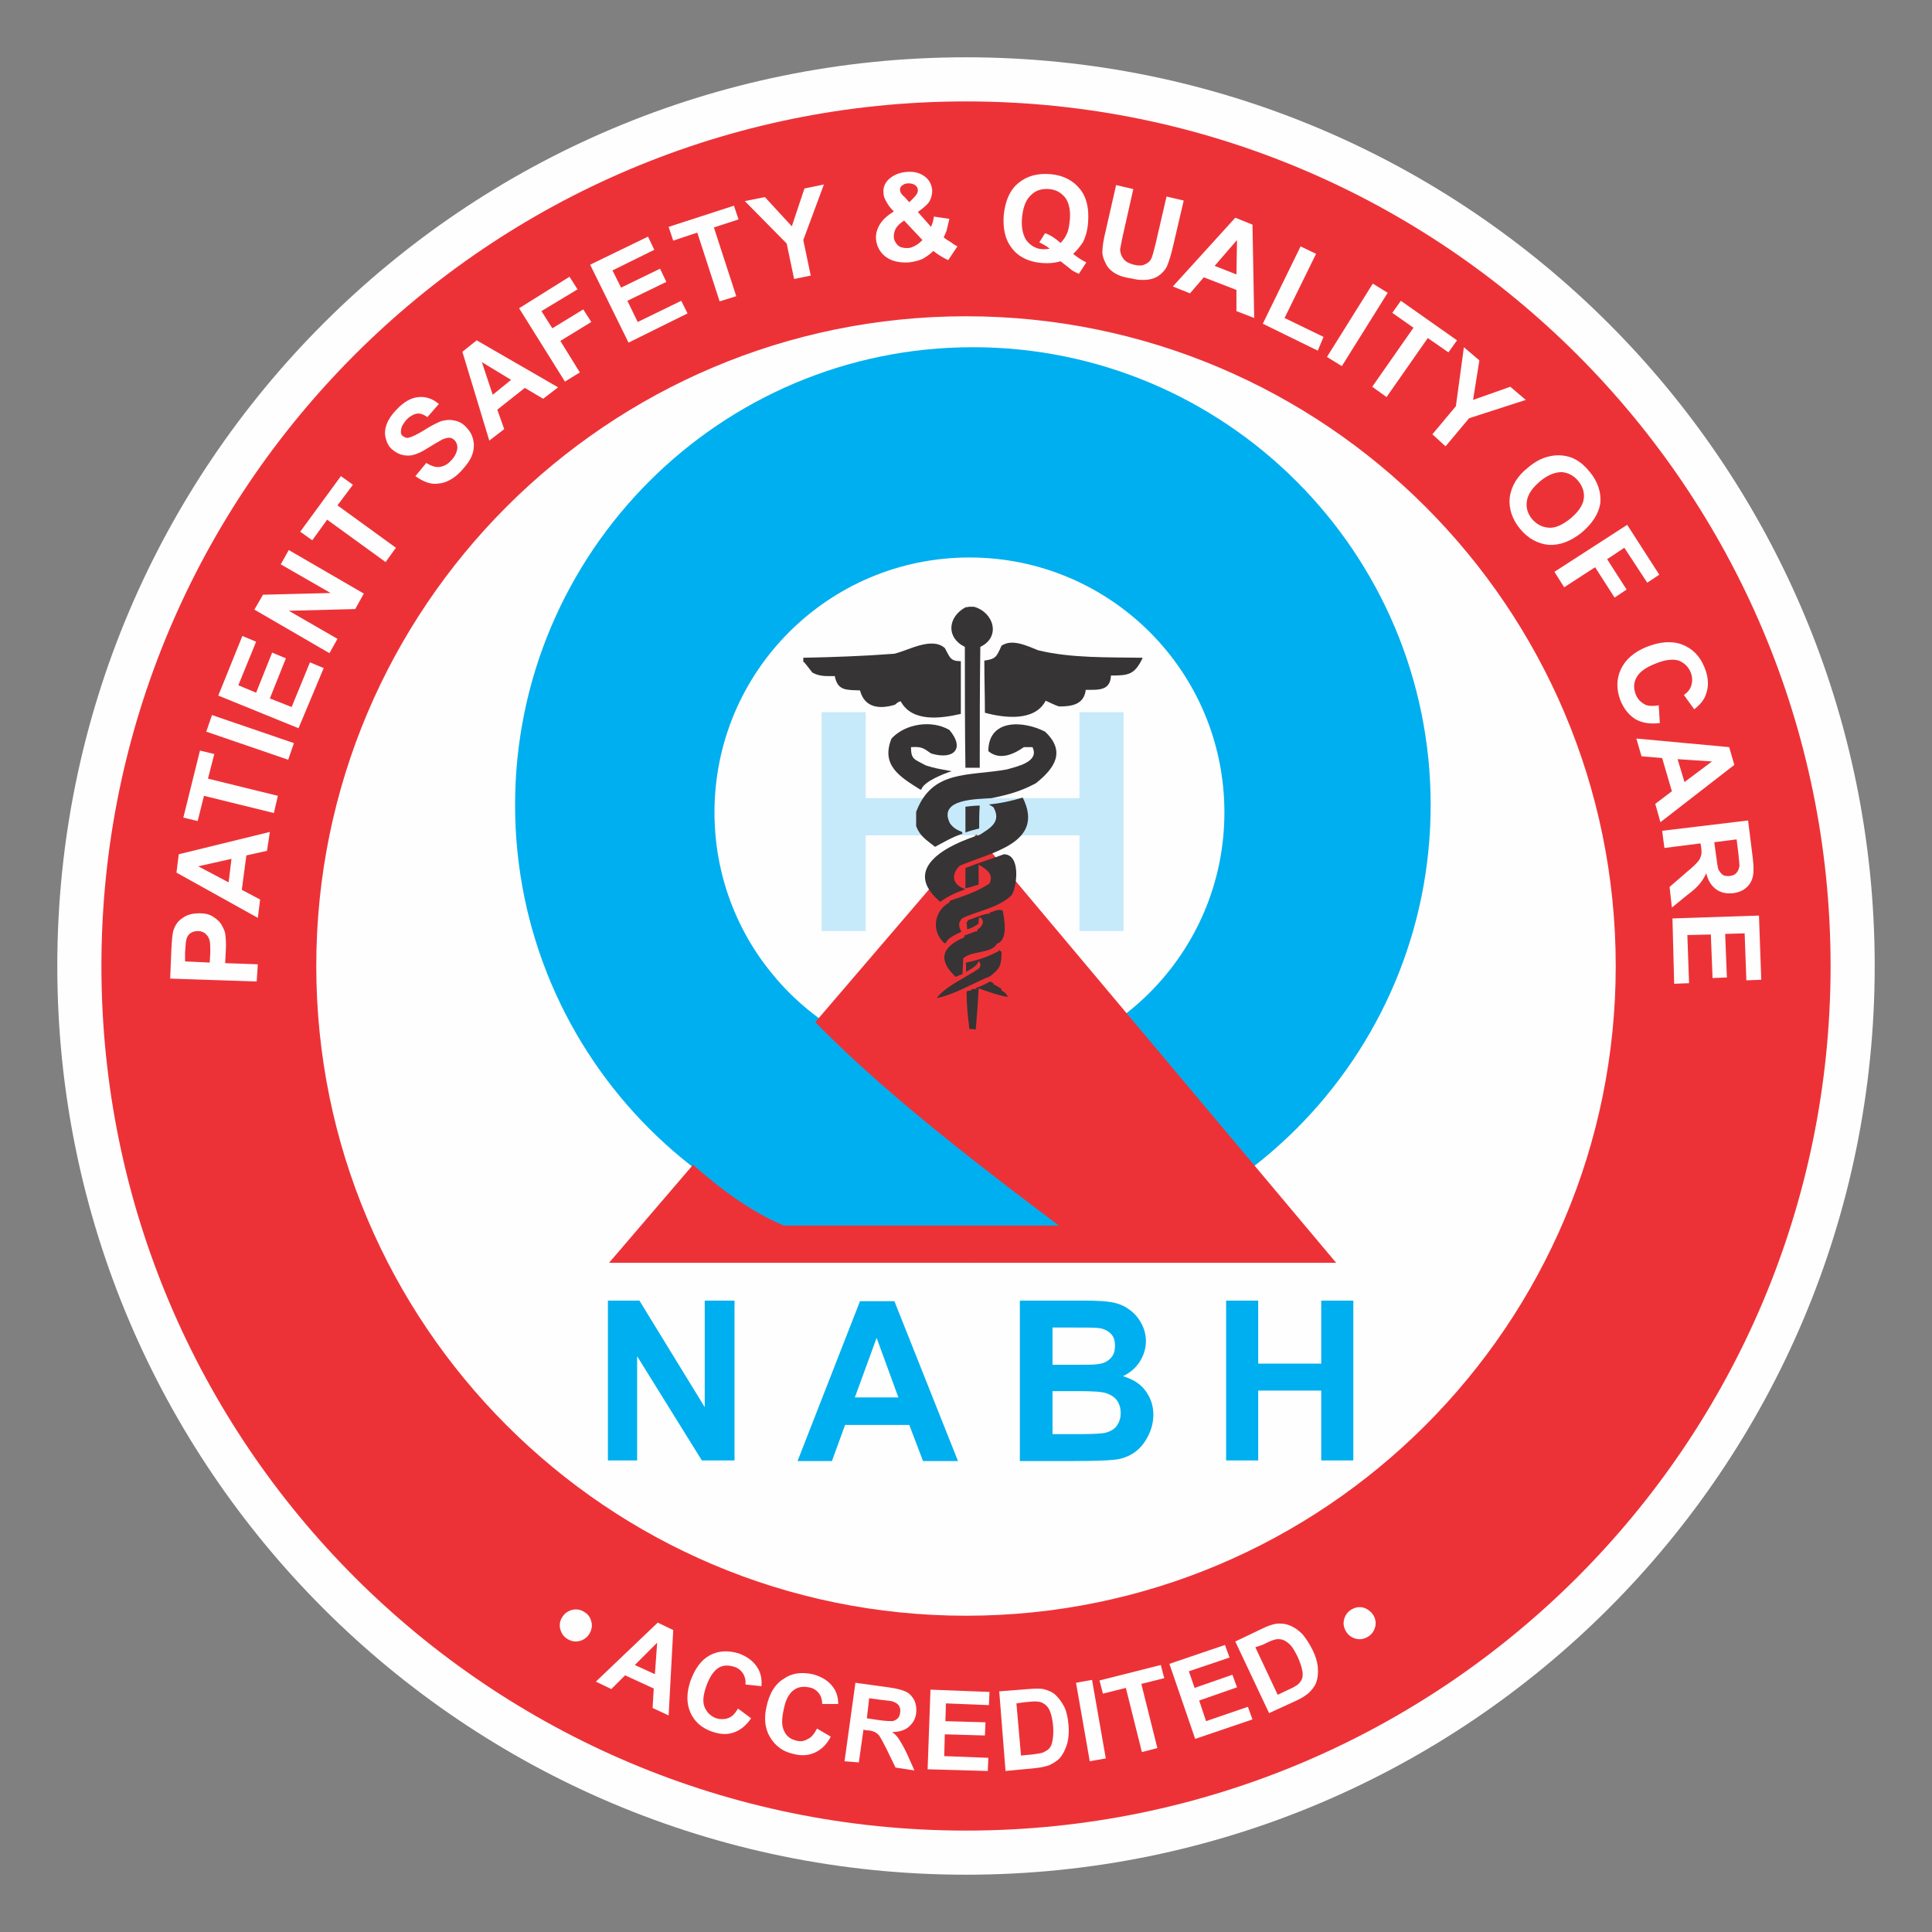 <?xml version="1.0" encoding="UTF-8"?>
<svg xmlns="http://www.w3.org/2000/svg" xmlns:xlink="http://www.w3.org/1999/xlink" version="1.1" id="Layer_1" x="0px" y="0px" viewBox="0 0 33.72 33.72" style="enable-background:new 0 0 33.72 33.72;" xml:space="preserve">
<rect x="0" y="0" width="33.72" height="33.72" fill="#808080" stroke="none"/>
<style type="text/css">
	.st0{fill-rule:evenodd;clip-rule:evenodd;fill:#FEFEFE;}
	.st1{fill-rule:evenodd;clip-rule:evenodd;fill:#C7EAFB;}
	.st2{fill-rule:evenodd;clip-rule:evenodd;fill:#00AFEF;}
	.st3{fill-rule:evenodd;clip-rule:evenodd;fill:#ED3237;}
	.st4{fill-rule:evenodd;clip-rule:evenodd;fill:#373435;}
	.st5{fill:#0E0E7C;}
	.st6{fill-rule:evenodd;clip-rule:evenodd;fill:#0E0E7C;}
	.st7{fill:#2A2A72;}
</style>
<g>
	<path class="st0" d="M16.86,1c8.76,0,15.86,7.1,15.86,15.86s-7.1,15.86-15.86,15.86S1,25.62,1,16.86S8.1,1,16.86,1"></path>
	<polygon class="st1" points="14.34,16.25 14.34,12.43 15.11,12.43 15.11,13.93 18.84,13.93 18.84,12.43 19.61,12.43 19.61,16.25    18.84,16.25 18.84,14.58 15.11,14.58 15.11,16.25  "></polygon>
	<path class="st2" d="M16.98,6.06c4.41,0,7.99,3.58,7.99,7.99c0,4.41-3.58,7.99-7.99,7.99c-4.41,0-7.99-3.58-7.99-7.99   C8.99,9.64,12.57,6.06,16.98,6.06 M16.92,9.73c2.46,0,4.45,1.99,4.45,4.45c0,2.45-1.99,4.45-4.45,4.45c-2.45,0-4.45-1.99-4.45-4.45   C12.47,11.72,14.46,9.73,16.92,9.73z"></path>
	<polygon class="st3" points="10.63,22.04 23.32,22.04 17.04,14.56  "></polygon>
	<path class="st2" d="M13.68,21.39h4.8c-1.87-1.41-3.91-2.98-5.15-4.57l-1.64,3.14C12.3,20.53,12.94,21.08,13.68,21.39"></path>
	<path class="st3" d="M16.86,5.52c6.26,0,11.34,5.08,11.34,11.34c0,6.26-5.08,11.34-11.34,11.34c-6.26,0-11.34-5.08-11.34-11.34   C5.52,10.6,10.6,5.52,16.86,5.52L16.86,5.52z M16.86,1.77c8.33,0,15.09,6.76,15.09,15.09c0,8.33-6.76,15.09-15.09,15.09   c-8.33,0-15.09-6.76-15.09-15.09C1.77,8.53,8.53,1.77,16.86,1.77z"></path>
	<path class="st0" d="M29.19,16.03l1.51-0.05l0.04,1.12l-0.26,0.01l-0.03-0.82l-0.34,0.01l0.03,0.76l-0.25,0.01l-0.03-0.76   l-0.41,0.01l0.03,0.84l-0.26,0.01L29.19,16.03z M29.92,14.7l0.03,0.22c0.02,0.15,0.03,0.24,0.05,0.27   c0.02,0.03,0.04,0.06,0.07,0.08c0.03,0.02,0.07,0.02,0.12,0.02c0.05-0.01,0.09-0.02,0.12-0.06c0.03-0.03,0.04-0.07,0.05-0.12   c0-0.02-0.01-0.1-0.02-0.22l-0.03-0.24L29.92,14.7z M29.01,14.5l1.5-0.18l0.08,0.64c0.02,0.16,0.02,0.28,0,0.35   c-0.02,0.08-0.06,0.14-0.12,0.19c-0.06,0.05-0.14,0.08-0.23,0.09c-0.11,0.01-0.21-0.01-0.29-0.07c-0.08-0.06-0.14-0.15-0.17-0.28   c-0.03,0.07-0.07,0.13-0.11,0.18c-0.04,0.05-0.11,0.12-0.22,0.2l-0.27,0.22l-0.04-0.36l0.3-0.26c0.11-0.09,0.17-0.15,0.2-0.19   c0.03-0.03,0.04-0.07,0.05-0.1c0.01-0.03,0.01-0.09,0-0.15l-0.01-0.06l-0.63,0.08L29.01,14.5z M29.4,13.65l0.48-0.36l-0.6-0.04   L29.4,13.65z M28.98,14.35l-0.09-0.32l0.29-0.22l-0.17-0.58l-0.36-0.03l-0.09-0.31l1.62,0.15l0.09,0.31L28.98,14.35z M28.95,12.31   l0.02,0.31c-0.17,0.02-0.31,0-0.43-0.07c-0.11-0.07-0.2-0.18-0.26-0.33c-0.07-0.19-0.07-0.37,0.01-0.54   c0.08-0.17,0.23-0.3,0.45-0.39c0.23-0.09,0.44-0.11,0.62-0.04c0.18,0.07,0.31,0.2,0.39,0.4c0.07,0.17,0.08,0.33,0.02,0.48   c-0.03,0.09-0.1,0.17-0.2,0.25l-0.18-0.25c0.07-0.05,0.11-0.1,0.13-0.17c0.02-0.07,0.02-0.14-0.01-0.22   c-0.04-0.1-0.11-0.17-0.21-0.21c-0.1-0.03-0.23-0.02-0.4,0.05c-0.18,0.07-0.29,0.15-0.34,0.25c-0.05,0.09-0.05,0.19-0.01,0.29   c0.03,0.08,0.08,0.13,0.15,0.17C28.74,12.32,28.84,12.33,28.95,12.31z M27.13,9.98l1.27-0.82l0.56,0.87l-0.21,0.14l-0.4-0.61   l-0.3,0.2l0.34,0.53l-0.21,0.14l-0.34-0.53l-0.54,0.35L27.13,9.98z M26.88,8.4c-0.13,0.11-0.21,0.22-0.23,0.34   c-0.02,0.12,0.01,0.22,0.09,0.32c0.08,0.09,0.17,0.14,0.29,0.15c0.12,0.01,0.24-0.05,0.38-0.16c0.13-0.11,0.21-0.22,0.23-0.33   c0.02-0.11-0.01-0.22-0.09-0.32c-0.08-0.1-0.18-0.15-0.29-0.16C27.14,8.24,27.01,8.29,26.88,8.4z M26.67,8.16   c0.12-0.1,0.23-0.16,0.35-0.19c0.08-0.02,0.16-0.03,0.25-0.02c0.08,0.01,0.16,0.03,0.23,0.07c0.09,0.05,0.17,0.12,0.25,0.22   c0.14,0.17,0.2,0.36,0.18,0.55C27.9,8.97,27.79,9.14,27.6,9.3c-0.19,0.15-0.38,0.22-0.57,0.21c-0.19-0.02-0.36-0.11-0.5-0.28   c-0.14-0.17-0.2-0.36-0.18-0.55C26.38,8.48,26.48,8.31,26.67,8.16z M25,7.58l0.41-0.49l0.14-1.03l0.27,0.23l-0.11,0.69l0.65-0.23   l0.27,0.23l-0.99,0.32l-0.41,0.49L25,7.58z M23.95,6.75l0.72-1.03L24.3,5.46l0.15-0.21l0.98,0.69l-0.15,0.21L24.92,5.9L24.2,6.93   L23.95,6.75z M23.16,6.23l0.8-1.28l0.26,0.16l-0.8,1.28L23.16,6.23z M22.04,5.65L22.7,4.3l0.27,0.13l-0.55,1.12l0.68,0.33L23,6.12   L22.04,5.65z M21.58,4.79l0.01-0.6L21.2,4.64L21.58,4.79z M21.89,5.55l-0.31-0.12V5.06l-0.57-0.22l-0.24,0.28l-0.3-0.12l1.09-1.2   l0.3,0.12L21.89,5.55z M19.48,3.23l0.3,0.07l-0.18,0.8c-0.03,0.13-0.04,0.21-0.05,0.25c0,0.06,0.02,0.12,0.06,0.17   c0.04,0.05,0.1,0.08,0.18,0.1c0.08,0.02,0.15,0.02,0.2-0.01c0.05-0.02,0.09-0.06,0.11-0.11c0.02-0.05,0.04-0.13,0.07-0.25   l0.19-0.82l0.3,0.07l-0.18,0.77c-0.04,0.18-0.08,0.3-0.11,0.37c-0.03,0.07-0.08,0.12-0.13,0.16c-0.05,0.04-0.12,0.07-0.2,0.08   c-0.08,0.01-0.18,0.01-0.29-0.02C19.6,4.84,19.5,4.8,19.43,4.75c-0.07-0.05-0.11-0.1-0.14-0.17c-0.03-0.06-0.05-0.12-0.05-0.18   c0-0.09,0.02-0.22,0.06-0.38L19.48,3.23z M18.51,4.24c0.04-0.04,0.08-0.09,0.11-0.16c0.03-0.06,0.04-0.14,0.05-0.22   c0.02-0.17-0.01-0.31-0.07-0.4c-0.07-0.09-0.16-0.15-0.29-0.16c-0.12-0.01-0.23,0.02-0.31,0.1c-0.09,0.08-0.14,0.2-0.16,0.38   c-0.02,0.18,0.01,0.31,0.07,0.41c0.07,0.09,0.16,0.15,0.28,0.16c0.04,0,0.09,0,0.13-0.01c-0.06-0.05-0.12-0.08-0.18-0.11l0.1-0.16   C18.33,4.1,18.42,4.16,18.51,4.24z M18.73,4.43c0.07,0.06,0.15,0.11,0.23,0.15l-0.13,0.2c-0.04-0.02-0.09-0.04-0.13-0.07   c-0.01-0.01-0.07-0.06-0.19-0.15c-0.1,0.03-0.21,0.04-0.33,0.03c-0.23-0.02-0.41-0.11-0.52-0.26c-0.12-0.15-0.16-0.35-0.14-0.59   c0.03-0.25,0.11-0.43,0.26-0.55c0.15-0.12,0.33-0.17,0.56-0.15c0.22,0.02,0.39,0.11,0.51,0.26c0.12,0.15,0.16,0.35,0.14,0.59   c-0.01,0.13-0.04,0.24-0.09,0.34C18.85,4.3,18.8,4.37,18.73,4.43z M15.78,3.85c-0.06,0.04-0.11,0.08-0.14,0.13   c-0.03,0.05-0.04,0.1-0.04,0.15c0,0.06,0.03,0.11,0.07,0.15c0.04,0.04,0.1,0.05,0.17,0.05c0.05,0,0.09-0.02,0.13-0.04   c0.04-0.02,0.08-0.05,0.13-0.1L15.78,3.85z M15.87,3.53l0.07-0.07c0.05-0.05,0.08-0.09,0.08-0.14c0-0.04-0.02-0.07-0.05-0.09   C15.94,3.21,15.9,3.2,15.85,3.2c-0.05,0-0.08,0.02-0.11,0.04c-0.02,0.02-0.04,0.05-0.03,0.08c0,0.04,0.03,0.08,0.08,0.12   L15.87,3.53z M16.71,4.3l-0.16,0.24c-0.09-0.04-0.17-0.09-0.26-0.16c-0.06,0.06-0.12,0.1-0.19,0.14c-0.07,0.03-0.15,0.05-0.24,0.06   c-0.19,0.01-0.33-0.03-0.44-0.13c-0.08-0.08-0.12-0.17-0.13-0.27c-0.01-0.1,0.02-0.19,0.07-0.27c0.05-0.08,0.13-0.15,0.24-0.22   c-0.06-0.06-0.1-0.11-0.13-0.17c-0.03-0.05-0.05-0.1-0.05-0.15c-0.01-0.09,0.02-0.17,0.09-0.24C15.6,3.05,15.7,3.01,15.83,3   c0.13-0.01,0.23,0.02,0.31,0.08c0.08,0.06,0.12,0.14,0.13,0.24c0,0.06-0.01,0.12-0.04,0.18c-0.03,0.06-0.1,0.12-0.21,0.2l0.23,0.26   c0.02-0.05,0.04-0.1,0.05-0.18l0.27,0.04c-0.02,0.09-0.04,0.16-0.05,0.21c-0.02,0.04-0.03,0.08-0.05,0.11   c0.03,0.03,0.08,0.06,0.13,0.09C16.65,4.27,16.69,4.29,16.71,4.3z M13.86,4.87l-0.13-0.62L13,3.51l0.35-0.07l0.47,0.51l0.22-0.66   l0.34-0.07l-0.36,0.97l0.13,0.62L13.86,4.87z M12.56,5.26l-0.39-1.2L11.75,4.2l-0.08-0.24l1.14-0.37l0.08,0.24l-0.43,0.14l0.39,1.2   L12.56,5.26z M10.97,5.98L10.3,4.62l1.01-0.49l0.11,0.23l-0.73,0.36l0.15,0.3l0.68-0.33l0.11,0.23l-0.68,0.33l0.18,0.37l0.76-0.37   L12,5.47L10.97,5.98z M9.86,6.66l-0.8-1.28l0.88-0.55l0.14,0.22L9.45,5.43l0.19,0.3l0.54-0.33l0.14,0.22L9.78,5.95l0.34,0.55   L9.86,6.66z M8.92,6.63L8.41,6.32L8.6,6.89L8.92,6.63z M9.74,6.76l-0.26,0.2L9.16,6.77L8.68,7.15L8.8,7.49l-0.26,0.2L8.07,6.14   l0.25-0.2L9.74,6.76z M7.25,8.31l0.19-0.23C7.52,8.13,7.6,8.16,7.67,8.15c0.07-0.01,0.14-0.04,0.2-0.11   c0.07-0.07,0.1-0.14,0.11-0.2c0.01-0.06-0.01-0.12-0.05-0.16C7.91,7.66,7.88,7.64,7.84,7.64c-0.03,0-0.07,0.01-0.12,0.03   C7.69,7.69,7.61,7.73,7.5,7.8C7.36,7.89,7.25,7.94,7.16,7.95C7.03,7.96,6.93,7.92,6.84,7.84c-0.06-0.05-0.09-0.12-0.11-0.2   C6.71,7.56,6.72,7.48,6.75,7.4c0.03-0.08,0.09-0.17,0.17-0.25c0.13-0.14,0.26-0.21,0.39-0.22c0.13-0.01,0.24,0.03,0.35,0.12   l-0.2,0.23C7.39,7.23,7.33,7.21,7.27,7.22C7.22,7.23,7.16,7.26,7.1,7.32C7.04,7.39,7,7.45,7,7.51C6.99,7.55,7,7.59,7.03,7.61   c0.03,0.02,0.06,0.04,0.1,0.03c0.05-0.01,0.14-0.05,0.27-0.13C7.52,7.43,7.63,7.38,7.7,7.35c0.08-0.02,0.15-0.03,0.23-0.01   C8,7.35,8.08,7.39,8.14,7.46c0.06,0.06,0.1,0.13,0.12,0.22c0.02,0.09,0.01,0.18-0.02,0.26c-0.03,0.09-0.1,0.18-0.19,0.28   c-0.13,0.14-0.27,0.21-0.4,0.22C7.52,8.46,7.39,8.41,7.25,8.31z M6.73,9.81L5.71,9.07L5.45,9.43L5.24,9.28l0.71-0.97l0.21,0.15   L5.89,8.82l1.02,0.74L6.73,9.81z M5.75,11.4l-1.31-0.76l0.15-0.26l1.18-0.03L4.9,9.85l0.14-0.25l1.31,0.76L6.2,10.63l-1.16,0.03   l0.85,0.49L5.75,11.4z M5.21,12.71l-1.4-0.57l0.42-1.04l0.24,0.1l-0.31,0.76l0.31,0.13l0.28-0.7l0.24,0.1l-0.28,0.7l0.38,0.15   l0.32-0.78l0.24,0.1L5.21,12.71z M5.03,13.26L3.6,12.77l0.1-0.29l1.43,0.49L5.03,13.26z M4.78,14.19l-1.22-0.3l-0.11,0.44   l-0.25-0.06l0.29-1.17l0.25,0.06l-0.11,0.43l1.22,0.3L4.78,14.19z M4.04,14.99l-0.58,0.13l0.53,0.28L4.04,14.99z M4.71,14.52   l-0.05,0.33l-0.36,0.08l-0.08,0.6l0.32,0.17L4.5,16.02l-1.42-0.79l0.04-0.32L4.71,14.52z M3.23,16.78l0.43,0.02l0.01-0.17   c0-0.12,0-0.2-0.02-0.24c-0.01-0.04-0.04-0.07-0.07-0.1c-0.03-0.02-0.07-0.04-0.12-0.04c-0.05,0-0.1,0.01-0.14,0.04   c-0.04,0.03-0.06,0.07-0.07,0.12c-0.01,0.04-0.01,0.11-0.02,0.22L3.23,16.78z M4.48,17.13l-1.51-0.05l0.02-0.49   c0.01-0.19,0.02-0.31,0.04-0.36c0.03-0.09,0.08-0.16,0.16-0.21c0.08-0.06,0.18-0.08,0.3-0.08c0.09,0,0.17,0.02,0.23,0.06   c0.06,0.04,0.11,0.08,0.14,0.13c0.03,0.05,0.06,0.11,0.07,0.16c0.01,0.07,0.02,0.18,0.01,0.32l-0.01,0.2l0.57,0.02L4.48,17.13z"></path>
	<path class="st2" d="M21.4,25.5V22.7h0.56v1.1h1.1v-1.1h0.56v2.79h-0.56v-1.22h-1.1v1.22H21.4z M18.37,24.28v0.75h0.52   c0.2,0,0.33-0.01,0.39-0.02c0.08-0.02,0.15-0.05,0.2-0.11c0.05-0.06,0.08-0.14,0.08-0.24c0-0.08-0.02-0.15-0.06-0.21   c-0.04-0.06-0.1-0.1-0.18-0.13c-0.08-0.03-0.24-0.04-0.5-0.04H18.37z M18.37,23.17v0.65h0.37c0.22,0,0.36,0,0.41-0.01   c0.1-0.01,0.17-0.04,0.23-0.1c0.06-0.06,0.08-0.13,0.08-0.22c0-0.09-0.02-0.16-0.07-0.21c-0.05-0.05-0.12-0.09-0.21-0.1   c-0.06-0.01-0.22-0.01-0.48-0.01H18.37z M17.8,22.7h1.12c0.22,0,0.39,0.01,0.49,0.03c0.11,0.02,0.21,0.06,0.29,0.12   c0.09,0.06,0.16,0.14,0.21,0.23c0.06,0.1,0.09,0.21,0.09,0.33c0,0.13-0.04,0.25-0.11,0.36c-0.07,0.11-0.17,0.19-0.29,0.25   c0.17,0.05,0.3,0.13,0.39,0.25c0.09,0.12,0.14,0.26,0.14,0.42c0,0.13-0.03,0.25-0.09,0.37c-0.06,0.12-0.14,0.22-0.24,0.29   c-0.1,0.07-0.23,0.12-0.38,0.13c-0.09,0.01-0.32,0.02-0.68,0.02H17.8V22.7z M15.68,24.39l-0.38-1.04l-0.38,1.04H15.68z M16.72,25.5   h-0.61l-0.24-0.63h-1.12l-0.23,0.63h-0.6l1.09-2.79h0.6L16.72,25.5z M10.61,25.5V22.7h0.55l1.14,1.86V22.7h0.52v2.79h-0.57   l-1.13-1.82v1.82H10.61z"></path>
	<path class="st4" d="M16.92,17.96c-0.03-0.22-0.05-0.43-0.05-0.65c0.02-0.02,0.02-0.02,0.08-0.02c0-0.01,0-0.02,0-0.02   c0.03-0.01,0.06-0.01,0.09-0.01c0-0.01,0-0.02,0-0.02c0.09-0.03,0.17-0.07,0.24-0.11c0.02,0.01,0.04,0.02,0.06,0.03   c0,0.01,0,0.01,0,0.02c0.05,0.02,0.09,0.05,0.14,0.08c0,0.01,0,0.02,0,0.03c0.04,0.01,0.1,0.07,0.11,0.11   c-0.18-0.03-0.34-0.09-0.51-0.15c-0.01,0.24-0.03,0.48-0.05,0.72C16.99,17.96,16.95,17.96,16.92,17.96"></path>
	<path class="st4" d="M16.35,17.42c0.15-0.21,0.53-0.37,0.74-0.52c0.03-0.05,0.03-0.08-0.01-0.13c-0.01,0.08-0.14,0.15-0.22,0.19   c0-0.06,0-0.11,0-0.16c0.21-0.04,0.38-0.1,0.57-0.2c0-0.01,0-0.02,0-0.02c0.02,0.01,0.03,0.02,0.05,0.03c0,0.23-0.02,0.29-0.2,0.43   C17,17.15,16.66,17.36,16.35,17.42"></path>
	<path class="st4" d="M16.68,17.05c-0.29-0.27-0.28-0.51,0.15-0.69c0-0.01,0-0.02,0-0.03c0.18-0.07,0.18-0.07,0.23-0.08   c0-0.01,0-0.02,0-0.03c0.08-0.03,0.15-0.17,0.03-0.21c-0.01,0.03-0.01,0.07-0.01,0.11c-0.07,0.05-0.12,0.08-0.2,0.1   c0-0.05-0.01-0.09-0.01-0.13c0.01,0,0.01,0,0.02,0c0-0.01,0-0.02,0-0.03c0.09-0.02,0.31-0.13,0.38-0.11c0-0.01,0-0.02,0-0.02   c0.07-0.02,0.15-0.07,0.23-0.04c0.03,0.15,0.1,0.52-0.1,0.58c-0.09,0.18-0.46,0.12-0.59,0.26c0,0.09-0.01,0.18-0.01,0.27   C16.75,17.02,16.72,17.03,16.68,17.05"></path>
	<path class="st4" d="M16.48,16.46c-0.23-0.21-0.18-0.56,0.09-0.71c0-0.01,0.01-0.02,0.01-0.03c0.24-0.08,0.48-0.16,0.69-0.3   c0.08-0.17-0.06-0.25-0.19-0.33c0,0.12,0,0.23,0,0.35c-0.05,0.01-0.17,0.06-0.23,0.06c0-0.12,0-0.24,0-0.35   c0.31-0.12,0.43-0.15,0.67-0.24c0.3,0,0.23,0.56,0.14,0.71c-0.23,0.23-0.59,0.27-0.87,0.41c-0.07,0.08-0.06,0.14-0.01,0.23   c-0.08,0.05-0.24,0.1-0.27,0.2C16.5,16.46,16.49,16.46,16.48,16.46"></path>
	<path class="st4" d="M16.41,15.74c-0.7-0.59,0.14-1,0.69-1.17c0.19-0.12,0.38-0.23,0.24-0.48c-0.03-0.02-0.05-0.03-0.08-0.05   c0.21-0.02,0.39-0.06,0.59-0.12c0.4,0.8-0.57,0.96-1.1,1.19c-0.15,0.15-0.14,0.33,0.1,0.41C16.68,15.58,16.55,15.64,16.41,15.74   L16.41,15.74z"></path>
	<path class="st4" d="M16.32,14.78c-0.15-0.12-0.26-0.18-0.33-0.36c0-0.08,0-0.17,0-0.25c0.28-0.74,0.91-0.62,1.58-0.74   c0.17-0.05,0.58-0.13,0.45-0.39c-0.05,0-0.1,0-0.15,0c-0.17,0.12-0.42,0.24-0.62,0.07c0-0.56,0.6-0.54,0.99-0.34   c0.36,0.34,0.18,0.63-0.16,0.9c-0.26,0.14-0.48,0.2-0.77,0.26c-0.23,0.02-0.95,0-0.73,0.44c0.06,0.08,0.11,0.11,0.21,0.15   c0,0.01,0.01,0.02,0.01,0.03C16.62,14.61,16.47,14.7,16.32,14.78"></path>
	<path class="st4" d="M16.85,14.53c0-0.15,0-0.3,0-0.45c0.08-0.01,0.17-0.02,0.25-0.02c-0.01,0.13-0.01,0.27-0.01,0.4   C17.01,14.48,16.93,14.5,16.85,14.53"></path>
	<path class="st4" d="M16.06,13.78c-0.35-0.22-0.69-0.42-0.5-0.89c0.24-0.26,0.7-0.33,1.01-0.15c0.28,0.33,0.07,0.53-0.32,0.41   c-0.14-0.1-0.17-0.12-0.35-0.11c0,0.22,0.06,0.21,0.26,0.32c0.17,0.05,0.17,0.05,0.45,0.1c-0.13,0.04-0.49,0.18-0.53,0.32   C16.07,13.78,16.06,13.78,16.06,13.78"></path>
	<path class="st4" d="M16.92,10.59c0.02,0,0.05,0,0.08,0c0.35,0.1,0.47,0.53,0.11,0.7c-0.01,0.7-0.01,1.4-0.01,2.11   c-0.08,0-0.17,0-0.25,0c-0.01-0.7-0.01-1.41-0.01-2.11c-0.33-0.16-0.3-0.52,0.01-0.69C16.87,10.6,16.9,10.59,16.92,10.59"></path>
	<path class="st4" d="M14.02,11.55c0-0.02,0-0.05,0-0.07c0.53-0.01,1.06-0.03,1.59-0.07c0.25-0.06,0.65-0.3,0.88-0.1   c0.09,0.16,0.09,0.23,0.28,0.23c0,0.31,0,0.61,0,0.92c-0.35,0.08-0.85,0.15-1.05-0.22c-0.04,0.01-0.04,0.01-0.1,0.06   c-0.26,0.08-0.53,0.06-0.61-0.25c-0.24-0.01-0.39,0.01-0.44-0.25c-0.15,0-0.26,0.01-0.39-0.06C14.04,11.56,14.04,11.56,14.02,11.55   "></path>
	<path class="st4" d="M19.94,11.48c0,0,0,0.01,0,0.01c-0.14,0.29-0.25,0.3-0.55,0.3c-0.01,0.27-0.22,0.25-0.44,0.25   c-0.03,0.26-0.25,0.29-0.46,0.29c-0.06-0.01-0.21-0.09-0.24-0.1c-0.19,0.37-0.73,0.3-1.06,0.21c0-0.3-0.01-0.6-0.01-0.91   c0.2-0.03,0.21-0.06,0.3-0.26c0.19-0.13,0.46,0.01,0.64,0.08C18.7,11.49,19.34,11.47,19.94,11.48"></path>
	<path class="st0" d="M23.97,28.19c0.04,0.07,0.05,0.14,0.03,0.21c-0.02,0.07-0.06,0.13-0.13,0.17c-0.07,0.04-0.14,0.05-0.21,0.03   c-0.07-0.02-0.13-0.06-0.17-0.13c-0.04-0.07-0.05-0.14-0.03-0.21c0.02-0.07,0.06-0.13,0.13-0.17c0.07-0.04,0.14-0.05,0.21-0.03   C23.87,28.08,23.93,28.13,23.97,28.19 M21.91,28.75l0.39,0.83l0.19-0.09c0.07-0.03,0.12-0.06,0.15-0.08   c0.04-0.03,0.06-0.06,0.08-0.1c0.02-0.04,0.02-0.09,0.01-0.15c-0.01-0.06-0.04-0.15-0.08-0.24c-0.05-0.1-0.09-0.17-0.13-0.21   c-0.04-0.04-0.08-0.07-0.13-0.09c-0.04-0.01-0.09-0.02-0.15,0c-0.04,0.01-0.11,0.04-0.21,0.09L21.91,28.75z M21.56,28.65l0.46-0.22   c0.1-0.05,0.19-0.08,0.25-0.09c0.08-0.01,0.17,0,0.24,0.03c0.08,0.03,0.15,0.08,0.22,0.15c0.06,0.07,0.12,0.16,0.18,0.28   c0.05,0.1,0.08,0.2,0.09,0.29c0.01,0.11,0,0.2-0.03,0.28c-0.02,0.06-0.07,0.12-0.13,0.18c-0.05,0.04-0.12,0.09-0.21,0.13   l-0.48,0.22L21.56,28.65z M20.86,30.35l-0.45-1.31l0.97-0.33l0.08,0.22l-0.71,0.24l0.1,0.29l0.66-0.23l0.08,0.22l-0.66,0.23   l0.12,0.36l0.73-0.25l0.08,0.22L20.86,30.35z M19.93,30.58l-0.28-1.12l-0.4,0.1l-0.06-0.23l1.07-0.27l0.06,0.23l-0.4,0.1l0.28,1.12   L19.93,30.58z M19.02,30.74l-0.24-1.37l0.28-0.05l0.24,1.37L19.02,30.74z M17.74,29.73l0.08,0.91l0.21-0.02   c0.08-0.01,0.13-0.02,0.17-0.03c0.04-0.02,0.08-0.04,0.11-0.07c0.03-0.03,0.05-0.08,0.06-0.14c0.01-0.06,0.02-0.15,0.01-0.26   c-0.01-0.11-0.03-0.19-0.05-0.24c-0.02-0.06-0.05-0.1-0.09-0.13c-0.04-0.03-0.08-0.05-0.13-0.05c-0.04-0.01-0.12,0-0.23,0.01   L17.74,29.73z M17.44,29.52l0.51-0.04c0.11-0.01,0.2-0.01,0.26,0c0.08,0.02,0.16,0.05,0.22,0.11c0.06,0.06,0.11,0.13,0.15,0.21   c0.04,0.09,0.06,0.19,0.07,0.32c0.01,0.11,0,0.21-0.02,0.3c-0.03,0.1-0.07,0.19-0.13,0.26c-0.04,0.05-0.11,0.09-0.19,0.13   c-0.06,0.02-0.14,0.04-0.24,0.05l-0.52,0.05L17.44,29.52z M16.19,30.88l0.05-1.39l1.03,0.04l-0.01,0.23l-0.75-0.03l-0.01,0.31   l0.7,0.02l-0.01,0.23l-0.7-0.02l-0.01,0.38l0.77,0.03l-0.01,0.23L16.19,30.88z M15.13,29.99l0.2,0.03   c0.13,0.02,0.22,0.02,0.25,0.02c0.03-0.01,0.06-0.02,0.09-0.05c0.02-0.02,0.04-0.06,0.04-0.1c0.01-0.05,0-0.08-0.02-0.12   c-0.02-0.03-0.05-0.05-0.1-0.07c-0.02-0.01-0.09-0.02-0.2-0.03l-0.22-0.03L15.13,29.99z M14.74,30.74l0.19-1.37l0.58,0.08   c0.15,0.02,0.25,0.05,0.31,0.08c0.06,0.03,0.11,0.09,0.14,0.15c0.03,0.07,0.04,0.14,0.03,0.22c-0.01,0.1-0.06,0.18-0.13,0.24   c-0.07,0.06-0.17,0.09-0.29,0.09c0.06,0.04,0.1,0.09,0.13,0.14c0.03,0.05,0.08,0.13,0.13,0.24l0.13,0.29l-0.33-0.05l-0.16-0.33   c-0.06-0.12-0.1-0.19-0.12-0.22c-0.02-0.03-0.05-0.05-0.08-0.07c-0.03-0.01-0.07-0.03-0.14-0.03l-0.06-0.01l-0.08,0.57L14.74,30.74   z M14.26,30.17l0.24,0.14c-0.07,0.14-0.17,0.23-0.28,0.28c-0.11,0.05-0.24,0.06-0.38,0.02c-0.18-0.04-0.31-0.14-0.4-0.29   c-0.09-0.15-0.11-0.33-0.06-0.54c0.05-0.23,0.15-0.39,0.3-0.48c0.14-0.1,0.31-0.12,0.5-0.08c0.16,0.04,0.29,0.12,0.37,0.24   c0.05,0.07,0.08,0.17,0.08,0.28l-0.28,0c0-0.07-0.02-0.14-0.06-0.19c-0.04-0.05-0.1-0.09-0.17-0.1c-0.1-0.02-0.19-0.01-0.27,0.05   c-0.08,0.06-0.14,0.17-0.17,0.33c-0.04,0.17-0.04,0.3,0.01,0.39c0.04,0.09,0.12,0.14,0.21,0.16c0.07,0.02,0.14,0.01,0.2-0.03   C14.16,30.33,14.21,30.26,14.26,30.17z M12.88,29.82l0.23,0.17c-0.09,0.13-0.19,0.21-0.31,0.25c-0.12,0.04-0.24,0.03-0.38-0.02   c-0.17-0.06-0.3-0.17-0.37-0.33c-0.07-0.16-0.07-0.34,0-0.55c0.08-0.22,0.19-0.37,0.34-0.45c0.15-0.08,0.32-0.09,0.51-0.03   c0.16,0.06,0.27,0.15,0.34,0.28c0.04,0.08,0.06,0.17,0.05,0.29l-0.28-0.03c0.01-0.07-0.01-0.14-0.04-0.19   c-0.04-0.06-0.09-0.1-0.16-0.12c-0.1-0.03-0.19-0.03-0.27,0.02c-0.08,0.05-0.15,0.15-0.21,0.31c-0.06,0.17-0.07,0.29-0.03,0.38   c0.04,0.09,0.1,0.15,0.2,0.19c0.07,0.02,0.14,0.02,0.2,0C12.77,29.97,12.83,29.91,12.88,29.82z M11.43,29.22l0.04-0.55l-0.39,0.39   L11.43,29.22z M11.67,29.94l-0.28-0.13l0.02-0.34l-0.5-0.23l-0.24,0.24l-0.27-0.13l1.08-1.03l0.27,0.13L11.67,29.94z M10.29,28.51   c-0.04,0.07-0.1,0.11-0.17,0.13c-0.07,0.02-0.14,0.01-0.21-0.03c-0.07-0.04-0.11-0.1-0.13-0.17c-0.02-0.07-0.01-0.15,0.03-0.21   c0.04-0.07,0.1-0.11,0.17-0.13c0.07-0.02,0.15-0.01,0.21,0.03c0.07,0.04,0.11,0.09,0.13,0.17C10.34,28.37,10.33,28.44,10.29,28.51z   "></path>
</g>
</svg>
